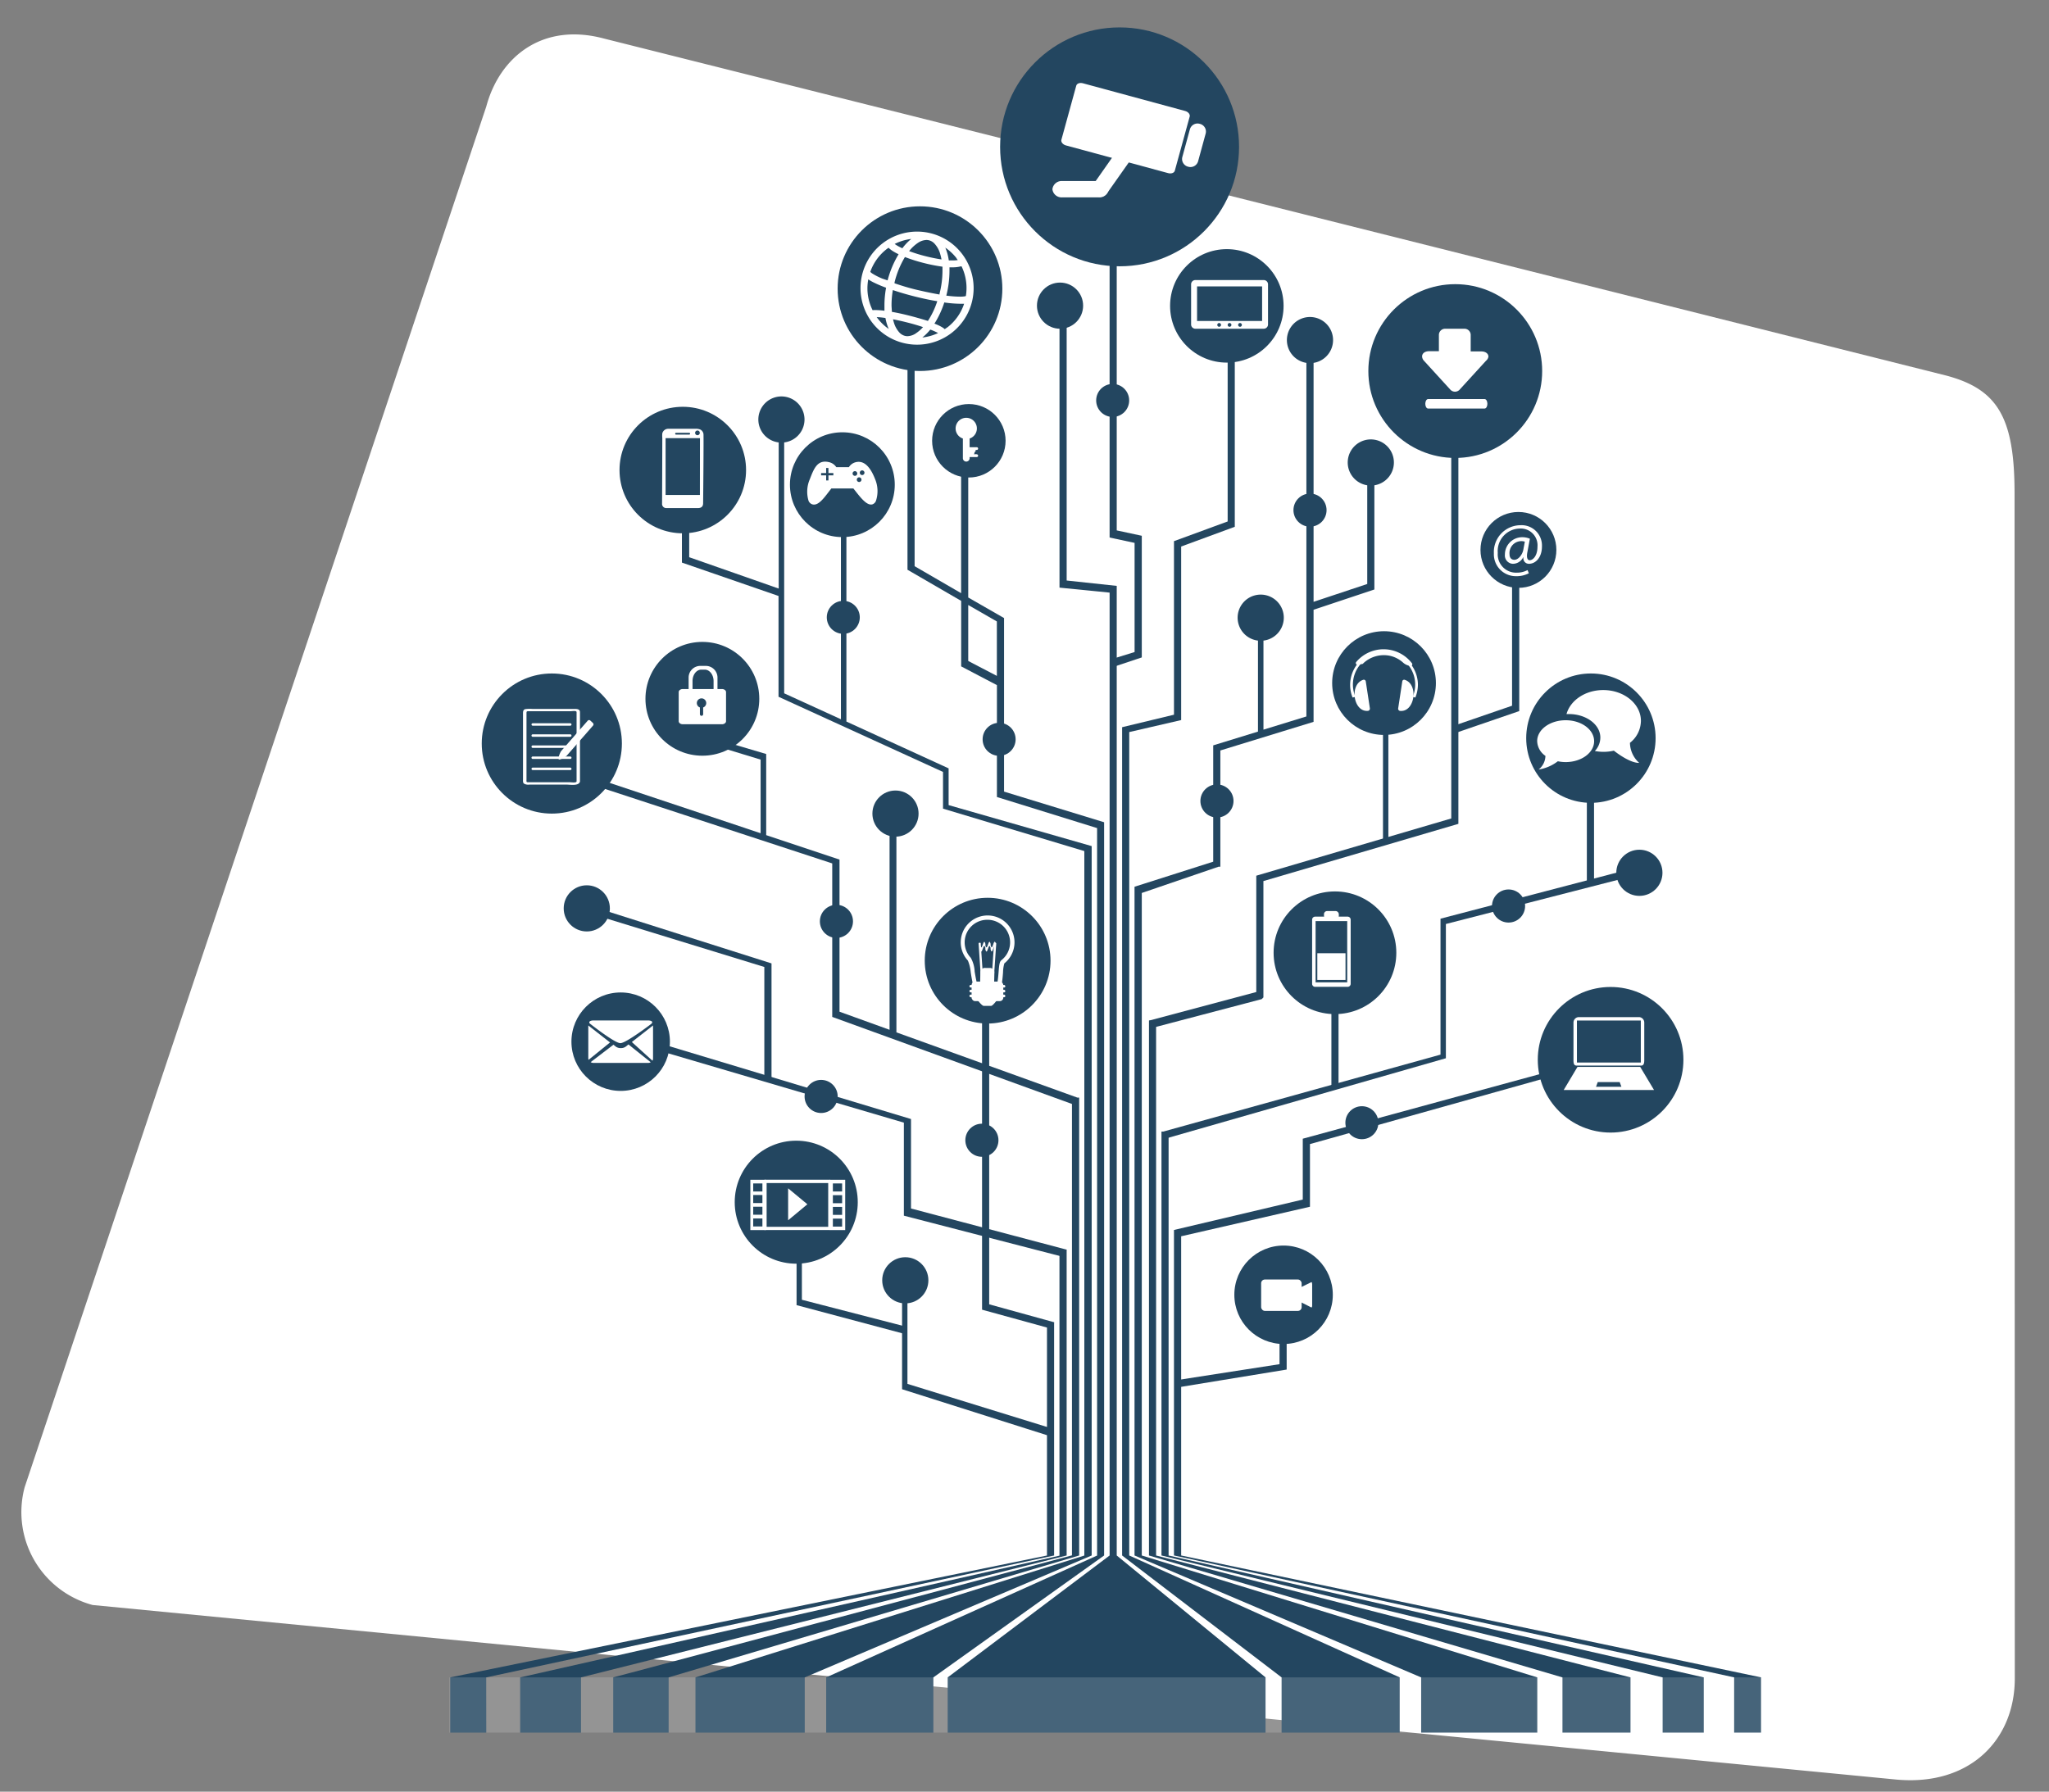 <svg xmlns="http://www.w3.org/2000/svg" xmlns:xlink="http://www.w3.org/1999/xlink" width="471.5" height="412.387" viewBox="0 0 471.5 412.387">
  <rect x="0" y="0" width="471.5" height="412.387" fill="#808080" stroke="none"/>
  <defs>
    <clipPath id="clip-path">
      <rect id="Rectangle_3536" data-name="Rectangle 3536" width="471.5" height="412.387" transform="translate(0 7)" fill="none"/>
    </clipPath>
  </defs>
  <g id="Group_11162" data-name="Group 11162" transform="translate(-970.896 -1352.898)">
    <g id="Scroll_Group_2" data-name="Scroll Group 2" transform="translate(970.896 1345.898)" clip-path="url(#clip-path)" style="isolation: isolate">
      <path id="Path_27796" data-name="Path 27796" d="M42.429,5.063,360.912,0c12.221,0,17.625,5.322,22.128,22.128l70.694,263.453c3.627,13.537-3.461,26.6-20.25,29.518L22.128,383.789A22.128,22.128,0,0,1,0,361.661L20.3,27.191C20.3,15.431,27.682,5.063,42.429,5.063Z" transform="translate(99.332) rotate(15.009)" fill="#fff"/>
    </g>
    <circle id="Ellipse_128" data-name="Ellipse 128" cx="16.125" cy="16.125" r="16.125" transform="translate(1081.751 1507.915)" fill="#234660"/>
    <path id="Path_27848" data-name="Path 27848" d="M140.067,237.207V289.9L2.74,317.958v12.7h8.3l-.013-12.7L141.708,289.9V236.21Z" transform="translate(1071.753 1421.031)" fill="#234660"/>
    <path id="Path_27849" data-name="Path 27849" d="M139.6,223v70.392L15.5,321.415v12.7h14v-12.7l111.752-28.061V223Z" transform="translate(1075.092 1417.573)" fill="#234660"/>
    <path id="Path_27850" data-name="Path 27850" d="M118.914,263.754,85.15,253.042V230.81h1.236v21l33.348,10.3Z" transform="translate(1093.323 1419.617)" fill="#234660"/>
    <path id="Path_27851" data-name="Path 27851" d="M141.121,212.827,99.484,197.812V147.759H97.907v49.46l-11.52-4.164V158.042l-16.869-5.627V133.741L50.125,128l-.82,1.262,18.926,5.766v16.945l-42.4-14.144-.416,1.653,59.3,19.443v35.329l55.163,20.036v103.9L34.315,346.28v12.7H47.071v-12.7l94.466-28.061V212.827Z" transform="translate(1077.689 1392.708)" fill="#234660"/>
    <path id="Path_27852" data-name="Path 27852" d="M106.371,161.383v-8.454L82.852,142.154v-51H81.59v50.469l-13.059-5.968V77.906a5.312,5.312,0,1,0-1.262,0v33.638l-20.592-7.217V87.861L45,87.445v18.119l22.232,7.684v23.2l37.852,17.3V162.2l32.515,9.766V334.114L48.116,362.163v12.7H73.263v-12.7L139.29,334.1V170.821Z" transform="translate(1082.813 1376.826)" fill="#234660"/>
    <path id="Path_27853" data-name="Path 27853" d="M112.241,161.024V121.078L104,116.346V81.131h-1.64v34.218l-10.7-6.208v-51.9l-1.64-.416v53.132l12.352,7.167V132.2l8.227,4.315v25.752l23.052,7.154V336.86L71.31,364.908v12.7H95.977v-12.7l39.29-28.061V168.077ZM104,130.957V118.075l6.586,3.785v12.529Z" transform="translate(1089.7 1374.08)" fill="#234660"/>
    <path id="Path_27854" data-name="Path 27854" d="M132.369,338.384V115.208l-11.52-1.236V50.96H119.2v64.651l11.532,1.148V338.384L93.47,366.444v12.7h73.143v-12.7Z" transform="translate(1095.5 1372.544)" fill="#234660"/>
    <path id="Path_27855" data-name="Path 27855" d="M126.92,337.787V148.261l11.949-2.763V105.552l12.34-4.542V53.24h-1.64V99.785l-12.352,4.53v39.947l-11.936,2.877V337.787l36.7,28.061v12.7h27.178v-12.7Z" transform="translate(1103.826 1373.14)" fill="#234660"/>
    <path id="Path_27856" data-name="Path 27856" d="M129.215,337.894V185.4l17.664-6.044h.416V152.6l21.449-6.586v-25.8l13.993-4.668V91.565a5.312,5.312,0,1,0-1.64,0v22.711l-12.352,4.113v-55a5.312,5.312,0,1,0-1.653,0v81.382l-9.879,3.041v-20.5a5.312,5.312,0,1,0-1.262,0v20.945l-10.3,3.167V178.2l-18.106,5.766V337.894L193.5,365.955v12.7h26.724v-12.7Z" transform="translate(1104.42 1373.034)" fill="#234660"/>
    <path id="Path_27857" data-name="Path 27857" d="M131.82,304.3V181.19h-1.64V304.3l95.148,28.061v12.7h15.658v-12.7Z" transform="translate(1105.109 1406.63)" fill="#234660"/>
    <path id="Path_27858" data-name="Path 27858" d="M134.1,299V201.43h-1.64V299l115.323,28.061v12.7h9.463v-12.7Z" transform="translate(1105.705 1411.927)" fill="#234660"/>
    <path id="Path_27859" data-name="Path 27859" d="M136.393,302.246V228.775l29.638-6.8V207.552l61.737-17.3V189.03l-63.39,17.286v14.005l-29.638,7v74.922L263.64,330.3V343h6.183V330.3Z" transform="translate(1106.302 1408.681)" fill="#234660"/>
    <circle id="Ellipse_72" data-name="Ellipse 72" cx="5.312" cy="5.312" r="5.312" transform="translate(1342.826 1548.479)" fill="#234660"/>
    <path id="Path_27860" data-name="Path 27860" d="M123.4,135.678l5.35-1.653V108.9L123,107.667V37.25h1.64v68.777l5.766,1.236v28l-6.17,2.057Z" transform="translate(1103.229 1368.955)" fill="#234660"/>
    <path id="Path_27861" data-name="Path 27861" d="M130.18,209.468l24.692-6.586V176.108l44.867-13.173V73.15h1.64v91.022l-44.867,13.173v26.774l-.4.4L131,211.121Z" transform="translate(1105.109 1378.352)" fill="#234660"/>
    <rect id="Rectangle_3193" data-name="Rectangle 3193" width="1.237" height="28.831" transform="translate(1289.139 1518.033)" fill="#234660"/>
    <path id="Path_27862" data-name="Path 27862" d="M185.96,135.274l13.173-4.53V96.98h1.653v35l-14.409,4.946Z" transform="translate(1119.708 1384.589)" fill="#234660"/>
    <path id="Path_27863" data-name="Path 27863" d="M132.78,214.074l63.806-17.715v-31.29l45.687-11.949.416,1.653-44.867,11.52v30.9L133.2,215.715Z" transform="translate(1105.789 1399.283)" fill="#234660"/>
    <rect id="Rectangle_3194" data-name="Rectangle 3194" width="1.653" height="32.124" transform="translate(1336.05 1524.266)" fill="#234660"/>
    <rect id="Rectangle_3195" data-name="Rectangle 3195" width="1.64" height="26.774" transform="translate(1277.267 1576.704)" fill="#234660"/>
    <path id="Path_27864" data-name="Path 27864" d="M160.582,233.09h-1.64v13.589l-23.872,3.71.416,1.64,25.1-4.113Z" transform="translate(1106.388 1420.214)" fill="#234660"/>
    <path id="Path_27865" data-name="Path 27865" d="M135.187,234.875,98.546,225.4V203.988L35.56,185.453l.416-1.653,64.21,19.355v20.592l35.821,9.476Z" transform="translate(1080.343 1407.313)" fill="#234660"/>
    <path id="Path_27866" data-name="Path 27866" d="M116.206,254.083l-16.466-4.53V174.19h1.64v74.127l14.939,4.126Z" transform="translate(1097.141 1404.798)" fill="#234660"/>
    <path id="Path_27867" data-name="Path 27867" d="M68.654,199.927V174.389L27.08,161.62l.416-1.64,42.811,13.589v26.358Z" transform="translate(1078.124 1401.078)" fill="#234660"/>
    <path id="Path_27868" data-name="Path 27868" d="M90.6,243.178l-24.69-6.586V219.71h1.224v15.646l23.885,6.17Z" transform="translate(1088.286 1416.712)" fill="#234660"/>
    <circle id="Ellipse_73" data-name="Ellipse 73" cx="5.312" cy="5.312" r="5.312" transform="translate(1173.905 1642.276)" fill="#234660"/>
    <circle id="Ellipse_74" data-name="Ellipse 74" cx="14.119" cy="14.119" r="14.119" transform="translate(1263.968 1558.08)" fill="#234660"/>
    <g id="Group_11156" data-name="Group 11156" transform="translate(1272.83 1562.599)">
      <path id="Subtraction_4" data-name="Subtraction 4" d="M8.173,16.157H.7a.7.7,0,0,1-.7-.7V.7A.7.7,0,0,1,.7,0H8.173a.7.7,0,0,1,.7.7V15.457a.7.7,0,0,1-.7.7ZM.8,1.021V15.126H8.078V1.021Z" transform="translate(0 1.285)" fill="#fff"/>
      <rect id="Rectangle_3198" data-name="Rectangle 3198" width="3.416" height="1.816" rx="0.7" transform="translate(2.729)" fill="#fff"/>
      <rect id="Rectangle_3199" data-name="Rectangle 3199" width="6.488" height="6.145" transform="translate(1.197 9.708)" fill="#fff"/>
    </g>
    <circle id="Ellipse_75" data-name="Ellipse 75" cx="11.936" cy="11.936" r="11.936" transform="translate(1277.443 1498.186)" fill="#234660"/>
    <circle id="Ellipse_76" data-name="Ellipse 76" cx="12.062" cy="12.062" r="12.062" transform="translate(1152.67 1452.398)" fill="#234660"/>
    <path id="Subtraction_1" data-name="Subtraction 1" d="M1.572,9.884a1.361,1.361,0,0,1-.391-.058,1.4,1.4,0,0,1-.856-.8A7.224,7.224,0,0,1,.631,4L.7,3.813C1.467,1.851,2.187,0,4.117,0a3.869,3.869,0,0,1,.857.105A2.743,2.743,0,0,1,6.707,1.272H9.6A2.613,2.613,0,0,1,11.279.105a2.706,2.706,0,0,1,.562-.062C13.33.044,14.6,1.375,15.624,4a7.133,7.133,0,0,1,.2,5.042,1.354,1.354,0,0,1-.8.784,1.159,1.159,0,0,1-.333.048c-1.142,0-2.411-1.613-3.638-3.174l-.124-.158q-.148-.189-.3-.374H5.57c-.193.245-.388.5-.577.747l-.021.027C3.815,8.455,2.722,9.884,1.572,9.884Zm10.4-6.27a.536.536,0,1,0,.526.535.536.536,0,0,0-.526-.535Zm-7.6-.453V4.324h.526V3.161H6.03V2.624H4.894V1.457H4.367V2.624H3.21v.537ZM11,2.192a.537.537,0,1,0,.528.535A.537.537,0,0,0,11,2.192Zm1.662-.177a.537.537,0,1,0,.527.539.537.537,0,0,0-.527-.539Z" transform="translate(1156.633 1459.155)" fill="#fff"/>
    <circle id="Ellipse_80" data-name="Ellipse 80" cx="14.888" cy="14.888" r="14.888" transform="translate(1322.095 1507.914)" fill="#234660"/>
    <path id="Path_27870" data-name="Path 27870" d="M220.928,133.031a6.511,6.511,0,0,0,2.523-5.047c0-3.924-3.886-7.1-8.668-7.1-4.126,0-7.57,2.359-8.454,5.526h.555c3.987,0,7.23,2.423,7.23,5.4a4.517,4.517,0,0,1-1.262,3.1,10.4,10.4,0,0,0,4.366-.076c1.186.921,3.937,2.864,5.842,2.814a6.309,6.309,0,0,1-2.132-4.618Z" transform="translate(1125.04 1390.844)" fill="#fff"/>
    <path id="Path_27871" data-name="Path 27871" d="M207.541,126.39c-3.621,0-6.561,2.145-6.561,4.807a4.252,4.252,0,0,0,1.9,3.394,4.1,4.1,0,0,1-1.565,3.142,9.69,9.69,0,0,0,4.416-1.9,8.834,8.834,0,0,0,1.792.189c3.621,0,6.561-2.145,6.561-4.807S211.175,126.39,207.541,126.39Z" transform="translate(1123.639 1392.287)" fill="#fff"/>
    <circle id="Ellipse_81" data-name="Ellipse 81" cx="27.493" cy="27.493" r="27.493" transform="translate(1201.033 1359.206)" fill="#234660"/>
    <circle id="Ellipse_82" data-name="Ellipse 82" cx="13.059" cy="13.059" r="13.059" transform="translate(1240.146 1410.243)" fill="#234660"/>
    <circle id="Ellipse_83" data-name="Ellipse 83" cx="13.097" cy="13.097" r="13.097" transform="translate(1119.423 1500.646)" fill="#234660"/>
    <path id="Path_27872" data-name="Path 27872" d="M53.283,121.1H44.29c-.525,0-.95.313-.95.707V128.5c0,.394.424.707.95.707h8.993c.525,0,.95-.313.95-.707v-6.689C54.233,121.413,53.808,121.1,53.283,121.1Zm-4.315,4.244v1.546a.374.374,0,0,1-.748,0v-1.546a1.081,1.081,0,1,1,.748,0Z" transform="translate(1083.734 1390.394)" fill="#fff"/>
    <path id="Path_27873" data-name="Path 27873" d="M46.5,122.418v-3.1c0-1.455.9-2.627,2.021-2.627h.8c1.111,0,2.021,1.182,2.021,2.627v3.1h.9v-3.961a2.688,2.688,0,0,0-2.748-2.627H48.348a2.688,2.688,0,0,0-2.748,2.627v3.961Z" transform="translate(1083.757 1390.339)" fill="#fff"/>
    <circle id="Ellipse_84" data-name="Ellipse 84" cx="8.454" cy="8.454" r="8.454" transform="translate(1185.387 1445.9)" fill="#234660"/>
    <circle id="Ellipse_85" data-name="Ellipse 85" cx="11.33" cy="11.33" r="11.33" transform="translate(1102.39 1581.334)" fill="#234660"/>
    <g id="Group_11151" data-name="Group 11151" transform="translate(1106.271 1587.775)">
      <path id="Path_27875" data-name="Path 27875" d="M41.692,180.946c0-.252-.427-.416-1.028-.416H28.238c-.6,0-1.028.175-1.028.416s.109.284.306.438c0,0,5.546,4.375,6.847,4.375s7.022-4.375,7.022-4.375A.677.677,0,0,0,41.692,180.946Z" transform="translate(-26.981 -180.53)" fill="#fff"/>
      <path id="Path_27876" data-name="Path 27876" d="M27,181.59h0v7.569a1.093,1.093,0,0,0,.066.339l4.933-4Z" transform="translate(-27 -180.431)" fill="#fff"/>
      <path id="Path_27877" data-name="Path 27877" d="M41.027,181.59,36.16,185.4l4.747,4.3a1.094,1.094,0,0,0,.131-.514V181.6Z" transform="translate(-26.141 -180.431)" fill="#fff"/>
      <path id="Path_27878" data-name="Path 27878" d="M35.627,186.039a1.838,1.838,0,0,1-1.17.383H34.38a1.838,1.838,0,0,1-1.148-.383l-.492-.394-5.239,4a1.094,1.094,0,0,0,.613.186H40.768a1.094,1.094,0,0,0,.547-.153l-5.119-4.1Z" transform="translate(-26.953 -180.056)" fill="#fff"/>
    </g>
    <circle id="Ellipse_86" data-name="Ellipse 86" cx="11.33" cy="11.33" r="11.33" transform="translate(1254.933 1639.589)" fill="#234660"/>
    <circle id="Ellipse_87" data-name="Ellipse 87" cx="8.731" cy="8.731" r="8.731" transform="translate(1311.573 1470.743)" fill="#234660"/>
    <circle id="Ellipse_88" data-name="Ellipse 88" cx="18.951" cy="18.951" r="18.951" transform="translate(1163.647 1400.389)" fill="#234660"/>
    <path id="Path_27882" data-name="Path 27882" d="M99.655,40.629a13.014,13.014,0,1,0,2.713,7.944,13.014,13.014,0,0,0-2.713-7.944Zm-6.964,17.6a13,13,0,0,1,1.5.689,11.356,11.356,0,0,1-3.627,1.023,11.227,11.227,0,0,0,1.83-1.819Zm-3.6.753a3.649,3.649,0,0,1-1.948.657,2.357,2.357,0,0,1-.592-.075,2.648,2.648,0,0,1-1.2-.7,5.823,5.823,0,0,1-1.367-2.486c-.065-.194-.108-.409-.161-.624,1,.194,2.1.431,3.229.721,1.335.334,2.583.7,3.671,1.076a7.976,7.976,0,0,1-1.628,1.42Zm-9.967-5.317a11.356,11.356,0,0,1-1.195-5.059,11.487,11.487,0,0,1,.194-2.045,10.96,10.96,0,0,0,1.259.721,28.976,28.976,0,0,0,2.842,1.206,22.378,22.378,0,0,0-.377,3.961v1.335a17.332,17.332,0,0,0-2.153-.161,5.085,5.085,0,0,0-.57.032ZM94.682,40.748a10.644,10.644,0,0,1,.291,1.227,37.369,37.369,0,0,1-3.692-.753,35.456,35.456,0,0,1-3.757-1.163,8.826,8.826,0,0,1,2.056-1.916,3.681,3.681,0,0,1,1.938-.646,2.508,2.508,0,0,1,.592.075,2.616,2.616,0,0,1,1.195.7,5.791,5.791,0,0,1,1.378,2.465Zm-8.708-1.335-.312-.151a8.988,8.988,0,0,1-1.464-.85,11.367,11.367,0,0,1,3.821-1.152,11.474,11.474,0,0,0-2.045,2.14Zm.969,2.153a37.5,37.5,0,0,0,3.95,1.227,38.612,38.612,0,0,0,4.306.85v1.023a21.409,21.409,0,0,1-.678,5.2v.183c-1.582-.269-3.358-.646-5.21-1.076s-3.617-.99-5.145-1.507v-.183a20.677,20.677,0,0,1,2.4-5.866Zm.538,13.326c-1.4-.355-2.734-.646-3.929-.85,0-.506-.075-1.076-.075-1.593a20.73,20.73,0,0,1,.3-3.423c1.528.517,3.229,1.023,5.081,1.485s3.563.829,5.145,1.076a19.1,19.1,0,0,1-2.153,4.542c-1.3-.4-2.776-.839-4.369-1.238Zm8.611-4.639a23.046,23.046,0,0,0,.721-5.6v-.861h.743a7.417,7.417,0,0,0,1.873-.226h.161a11.4,11.4,0,0,1,1.141,5.005,11.28,11.28,0,0,1-.151,1.83,1.786,1.786,0,0,1-.377.086,7.254,7.254,0,0,1-.99.054A24.457,24.457,0,0,1,96.07,50.3Zm2.282-8.611.344.474h0a6.932,6.932,0,0,1-1.173.086h-.893a11.68,11.68,0,0,0-.8-2.939,11.388,11.388,0,0,1,2.53,2.357Zm-15.941-2.1.355-.258a6.178,6.178,0,0,0,1.238.926c.323.194.678.377,1.076.57a22.475,22.475,0,0,0-2.53,6.017h0l-1.216-.409a14.79,14.79,0,0,1-2.271-1.152,2.756,2.756,0,0,1-.5-.4h0a11.345,11.345,0,0,1,3.847-5.294ZM80.28,55.548l-.215-.291a14.918,14.918,0,0,1,2.013.2,11.152,11.152,0,0,0,.753,2.519,11.356,11.356,0,0,1-2.551-2.433Zm16.006,2.077-.57.4a3.1,3.1,0,0,0-.506-.388,10.267,10.267,0,0,0-1.281-.657l-.581-.237.215-.334a21.526,21.526,0,0,0,2.056-4.532,27.3,27.3,0,0,0,3.6.3h.958a11.356,11.356,0,0,1-3.864,5.447Z" transform="translate(1092.572 1370.638)" fill="#fff"/>
    <g id="Group_11153" data-name="Group 11153" transform="translate(1091.235 1516.048)">
      <path id="Path_27883" data-name="Path 27883" d="M26.553,138.216c-.07.4-1.2.2-1.548.2H15.328c-.4,0-.3-.3-.3-.633v-15.19c0-.413,0-.528.422-.528h9.774c.3,0,1.328-.194,1.328.211v15.94c0,.361.783.352.783,0V122.285c0-.695-.686-.748-1.2-.748h-9.8a7.522,7.522,0,0,0-1.566.044c-.607.132-.545.774-.545,1.24v14.911c0,.334-.062.783.246,1.012a1.953,1.953,0,0,0,1.24.211h8.463c.88,0,2.956.4,3.167-.739C27.4,137.873,26.623,137.856,26.553,138.216Z" transform="translate(-14.214 -121.515)" fill="#fff"/>
      <path id="Path_27884" data-name="Path 27884" d="M25.652,125.572a.29.29,0,0,1-.29.282h-8.63a.282.282,0,0,1-.282-.282h0a.281.281,0,0,1,.282-.281h8.63a.29.29,0,0,1,.29.282Z" transform="translate(-14.483 -121.969)" fill="#fff"/>
      <path id="Path_27885" data-name="Path 27885" d="M25.652,128.471a.29.29,0,0,1-.29.29h-8.63a.282.282,0,0,1-.282-.29h0a.282.282,0,0,1,.282-.282h8.63a.282.282,0,0,1,.29.282Z" transform="translate(-14.483 -122.318)" fill="#fff"/>
      <path id="Path_27886" data-name="Path 27886" d="M25.652,131.38a.282.282,0,0,1-.29.282h-8.63a.282.282,0,0,1-.282-.282h0a.282.282,0,0,1,.282-.29h8.63a.29.29,0,0,1,.29.29Z" transform="translate(-14.483 -122.667)" fill="#fff"/>
      <path id="Path_27887" data-name="Path 27887" d="M25.652,134.271a.282.282,0,0,1-.29.282h-8.63a.282.282,0,0,1-.282-.282h0a.282.282,0,0,1,.282-.282h8.63a.29.29,0,0,1,.29.282Z" transform="translate(-14.483 -123.016)" fill="#fff"/>
      <path id="Path_27888" data-name="Path 27888" d="M25.652,137.181a.282.282,0,0,1-.29.282h-8.63a.282.282,0,0,1-.282-.282h0a.282.282,0,0,1,.282-.282h8.63a.282.282,0,0,1,.29.282Z" transform="translate(-14.483 -123.366)" fill="#fff"/>
      <path id="Path_27889" data-name="Path 27889" d="M31.445,125.146a.431.431,0,0,1,0,.6l-6.061,6.932c-.176.194-1.548,1.047-1.812.809s.387-1.715.563-1.909l6.061-6.932a.431.431,0,0,1,.6-.106Z" transform="translate(-15.332 -121.869)" fill="#fff"/>
    </g>
    <circle id="Ellipse_90" data-name="Ellipse 90" cx="16.756" cy="16.756" r="16.756" transform="translate(1324.758 1580.072)" fill="#234660"/>
    <path id="Subtraction_3" data-name="Subtraction 3" d="M16.718,11.2H.981A.981.981,0,0,1,0,10.22V.979A.981.981,0,0,1,.981,0H16.718A.981.981,0,0,1,17.7.98v9.245a.981.981,0,0,1-.979.975ZM11.251,9.89a.431.431,0,1,0,.431.431A.431.431,0,0,0,11.251,9.89Zm-2.4,0a.431.431,0,1,0,.3.126.431.431,0,0,0-.3-.126Zm-2.39,0a.431.431,0,1,0,.3.125.431.431,0,0,0-.3-.125ZM1.372,1.461V9.414H16.339V1.461Z" transform="translate(1244.983 1417.36)" fill="#fff"/>
    <circle id="Ellipse_94" data-name="Ellipse 94" cx="5.312" cy="5.312" r="5.312" transform="translate(1209.511 1417.94)" fill="#234660"/>
    <circle id="Ellipse_95" data-name="Ellipse 95" cx="5.312" cy="5.312" r="5.312" transform="translate(1171.647 1534.852)" fill="#234660"/>
    <circle id="Ellipse_96" data-name="Ellipse 96" cx="5.312" cy="5.312" r="5.312" transform="translate(1100.61 1556.668)" fill="#234660"/>
    <circle id="Ellipse_97" data-name="Ellipse 97" cx="3.798" cy="3.798" r="3.798" transform="translate(1223.138 1441.269)" fill="#234660"/>
    <circle id="Ellipse_98" data-name="Ellipse 98" cx="19.999" cy="19.999" r="19.999" transform="translate(1285.77 1418.305)" fill="#234660"/>
    <g id="Group_11155" data-name="Group 11155" transform="translate(1281.579 1502.34)">
      <path id="Path_27890" data-name="Path 27890" d="M170.623,125.841l-.935-6.135a.457.457,0,0,0-.548-.376c-3.288,1-2.342,7.52,1.074,7.155a.516.516,0,0,0,.408-.645Z" transform="translate(-166.09 -112.311)" fill="#fff"/>
      <path id="Path_27891" data-name="Path 27891" d="M176.461,125.841l.935-6.135a.43.43,0,0,1,.548-.365c3.288,1,2.342,7.52-1.074,7.155a.516.516,0,0,1-.408-.655Z" transform="translate(-165.396 -112.31)" fill="#fff"/>
      <path id="Path_27892" data-name="Path 27892" d="M167.385,123.731a7.166,7.166,0,1,1,13.161,0l.623.14a7.95,7.95,0,0,0,.591-3.019,7.8,7.8,0,1,0-15.041,3.019Z" transform="translate(-166.161 -112.767)" fill="#fff"/>
      <path id="Path_27893" data-name="Path 27893" d="M180.272,115.991a8.23,8.23,0,0,0-12.785-.29.387.387,0,0,0,.376.645l1-.161a.312.312,0,0,0,.247-.172,6.9,6.9,0,0,1,6.145-1.708,6.7,6.7,0,0,1,2.9,1.472,3.094,3.094,0,0,0,1.73.849.387.387,0,0,0,.387-.634Z" transform="translate(-166.07 -112.796)" fill="#fff"/>
    </g>
    <circle id="Ellipse_99" data-name="Ellipse 99" cx="3.798" cy="3.798" r="3.798" transform="translate(1161.149 1491.196)" fill="#234660"/>
    <circle id="Ellipse_100" data-name="Ellipse 100" cx="3.81" cy="3.81" r="3.81" transform="translate(1314.223 1557.626)" fill="#234660"/>
    <circle id="Ellipse_101" data-name="Ellipse 101" cx="3.81" cy="3.81" r="3.81" transform="translate(1268.535 1466.504)" fill="#234660"/>
    <circle id="Ellipse_102" data-name="Ellipse 102" cx="3.798" cy="3.798" r="3.798" transform="translate(1280.484 1607.516)" fill="#234660"/>
    <circle id="Ellipse_103" data-name="Ellipse 103" cx="3.81" cy="3.81" r="3.81" transform="translate(1156.039 1601.459)" fill="#234660"/>
    <circle id="Ellipse_104" data-name="Ellipse 104" cx="3.81" cy="3.81" r="3.81" transform="translate(1193.033 1611.54)" fill="#234660"/>
    <circle id="Ellipse_105" data-name="Ellipse 105" cx="3.798" cy="3.798" r="3.798" transform="translate(1197.008 1519.269)" fill="#234660"/>
    <circle id="Ellipse_106" data-name="Ellipse 106" cx="3.81" cy="3.81" r="3.81" transform="translate(1159.559 1561.159)" fill="#234660"/>
    <circle id="Ellipse_107" data-name="Ellipse 107" cx="3.81" cy="3.81" r="3.81" transform="translate(1247.123 1533.451)" fill="#234660"/>
    <circle id="Ellipse_108" data-name="Ellipse 108" cx="14.157" cy="14.157" r="14.157" transform="translate(1139.964 1615.451)" fill="#234660"/>
    <rect id="Rectangle_3204" data-name="Rectangle 3204" width="15.141" height="11.583" transform="translate(1146.815 1624.435)" fill="#fff"/>
    <rect id="Rectangle_3205" data-name="Rectangle 3205" width="14.169" height="10.069" transform="translate(1147.307 1625.205)" fill="#234660"/>
    <path id="Path_27894" data-name="Path 27894" d="M64.37,211.78l4.429,3.672-4.429,3.684Z" transform="translate(1087.884 1414.636)" fill="#fff"/>
    <path id="Path_27895" data-name="Path 27895" d="M75.508,221.8V210.22H72V221.8Zm-2.839-10.737H74.8v1.855H72.669Zm0,2.7H74.8v1.855H72.669Zm0,2.7H74.8V218.3H72.669Zm0,2.7H74.8V221H72.669Z" transform="translate(1089.88 1414.228)" fill="#fff"/>
    <path id="Path_27896" data-name="Path 27896" d="M61.025,221.8V210.22H57.48V221.8Zm-2.889-10.737h2.12v1.855h-2.12Zm0,2.662h2.12v1.855h-2.12Zm0,2.7h2.12v1.842h-2.12Zm0,2.7h2.12v1.842h-2.12Z" transform="translate(1086.08 1414.228)" fill="#fff"/>
    <circle id="Ellipse_109" data-name="Ellipse 109" cx="14.472" cy="14.472" r="14.472" transform="translate(1183.692 1559.544)" fill="#234660"/>
    <g id="Group_11152" data-name="Group 11152" transform="translate(1191.98 1563.611)">
      <path id="Path_27897" data-name="Path 27897" d="M100.587,180.8c-2.517,0-3.14-3.68-3.6-6.641a9.253,9.253,0,0,0-.659-2.709,6.185,6.185,0,1,1,8.391.647,8.032,8.032,0,0,0-.3,2.074c-.2,2.589-.5,6.485-3.656,6.617Zm.24-18.735a5.19,5.19,0,0,0-3.836,8.738,7.192,7.192,0,0,1,.9,3.2c.42,2.469.983,5.837,2.7,5.837h.06c2.134-.1,2.517-2.769,2.745-5.742.12-1.558.2-2.4.659-2.745a5.2,5.2,0,0,0-3.236-9.29Z" transform="translate(-94.691 -161.069)" fill="#fff"/>
      <path id="Path_27898" data-name="Path 27898" d="M101.083,175.3c0,.084-.12.144-.264.132h0c-.132,0-.24-.084-.24-.168l.6-8.834c0-.084.12-.144.264-.132h0c.132,0,.24.084.24.168Z" transform="translate(-93.521 -160.031)" fill="#fff"/>
      <path id="Path_27899" data-name="Path 27899" d="M98.7,175.3c0,.084.12.144.264.132h0c.132,0,.24-.084.24-.168l-.6-8.834c0-.084-.12-.144-.252-.132h0c-.144,0-.24.084-.24.168Z" transform="translate(-94.011 -160.031)" fill="#fff"/>
      <path id="Path_27900" data-name="Path 27900" d="M101.021,178.738H99.307c-.372,0-1.307-1.2-1.307-1.2a.659.659,0,0,1,.671-.659H101.6a.671.671,0,0,1,.671.659S101.38,178.738,101.021,178.738Z" transform="translate(-94.033 -157.928)" fill="#fff"/>
      <rect id="Rectangle_3206" data-name="Rectangle 3206" width="7.288" height="4.507" rx="0.8" transform="translate(2.493 15.212)" fill="#fff"/>
      <path id="Path_27901" data-name="Path 27901" d="M100.6,171.152a1.043,1.043,0,0,1,1.091.983l-.06,2.4a1.043,1.043,0,0,1-1.2.923h-.923a1.043,1.043,0,0,1-1.1-.983l.06-2.4a1.043,1.043,0,0,1,1.2-.923Z" transform="translate(-93.951 -159.069)" fill="#fff"/>
      <path id="Path_27902" data-name="Path 27902" d="M104.619,174.71a.288.288,0,0,1-.276.3H96.636a.288.288,0,0,1-.276-.3h0a.288.288,0,0,1,.276-.3h7.683a.288.288,0,0,1,.276.3Z" transform="translate(-94.359 -158.419)" fill="#fff"/>
      <path id="Path_27903" data-name="Path 27903" d="M104.619,175.64a.288.288,0,0,1-.276.3H96.636a.288.288,0,0,1-.276-.3h0a.288.288,0,0,1,.276-.3h7.683a.288.288,0,0,1,.276.3Z" transform="translate(-94.359 -158.235)" fill="#fff"/>
      <path id="Path_27904" data-name="Path 27904" d="M104.619,176.57a.288.288,0,0,1-.276.3H96.636a.288.288,0,0,1-.276-.3h0a.288.288,0,0,1,.276-.3h7.683a.288.288,0,0,1,.276.3Z" transform="translate(-94.359 -158.05)" fill="#fff"/>
      <path id="Path_27905" data-name="Path 27905" d="M102.018,166.576c-.479-1.726-.719,2.074-1.2.348h0a1.966,1.966,0,0,0,0-.324c-.479-1.714-.707,1.99-1.2.4a2.252,2.252,0,0,0,0-.4c-.479-1.726-.719,2.074-1.2.348v.3a4.064,4.064,0,0,0,0,.659c.467,1.7.707-1.99,1.2-.4a2.647,2.647,0,0,0,0,.4c.479,1.726.719-2.074,1.2-.348h0a2.4,2.4,0,0,0,0,.324c.479,1.726.719-2.074,1.2-.348v-.3a3.724,3.724,0,0,0,0-.659Z" transform="translate(-93.952 -160.067)" fill="#fff"/>
    </g>
    <circle id="Ellipse_110" data-name="Ellipse 110" cx="14.56" cy="14.56" r="14.56" transform="translate(1113.455 1446.53)" fill="#234660"/>
    <rect id="Rectangle_3207" data-name="Rectangle 3207" width="301.822" height="12.703" transform="translate(1074.301 1738.988)" fill="#fff" opacity="0.161" style="mix-blend-mode: screen;isolation: isolate"/>
    <path id="Path_27906" data-name="Path 27906" d="M222.779,180.55H208.71a1.262,1.262,0,0,0-1.11,1.262v8.63c0,.719.088,1.262.707,1.262h14.876c.606,0,.707-.58.707-1.262v-8.63a1.262,1.262,0,0,0-1.111-1.262Zm.315,10.45h-14.7v-9.665h14.7Z" transform="translate(1125.372 1406.462)" fill="#fff"/>
    <path id="Path_27907" data-name="Path 27907" d="M223.421,189.63H208.987l-3.167,5.312H226.6Zm-10.17,4.58.4-1.085H218.7l.4,1.085Z" transform="translate(1124.906 1408.839)" fill="#fff"/>
    <path id="Path_27908" data-name="Path 27908" d="M201.131,101.877a6.157,6.157,0,0,1-3,.669,5.047,5.047,0,0,1-5.047-5.261,6.17,6.17,0,0,1,6.157-6.473,4.681,4.681,0,0,1,4.908,4.87c0,2.523-1.413,4.012-3,4.012a1.262,1.262,0,0,1-1.262-1.489h-.063a2.65,2.65,0,0,1-2.385,1.489,1.918,1.918,0,0,1-1.817-2.12,3.987,3.987,0,0,1,3.949-4,4.441,4.441,0,0,1,1.8.353L200.8,96.98c-.252,1.262,0,1.867.5,1.893.858,0,1.817-1.123,1.817-3.091a3.861,3.861,0,0,0-4.088-4.2,5.173,5.173,0,0,0-5.047,5.6,4.214,4.214,0,0,0,4.328,4.555,5.261,5.261,0,0,0,2.523-.593Zm-.921-7.28a2.738,2.738,0,0,0-3.52,2.915c0,.744.366,1.262,1.11,1.262.972,0,1.867-1.262,2.057-2.3Z" transform="translate(1121.57 1382.973)" fill="#fff"/>
    <path id="Path_27909" data-name="Path 27909" d="M50.818,73.447a1.353,1.353,0,0,0-.74-1.057,2.813,2.813,0,0,0-1.237-.169H42.76a1.406,1.406,0,0,0-1.417,1.057,5.775,5.775,0,0,0,0,1.057c0,2-.053,15.079-.053,15.079a.952.952,0,0,0,.962,1.057h7.286c.455,0,1.174-.116,1.195-1.057S50.881,74.24,50.818,73.447Zm-1.375-.825a.539.539,0,1,1-.388.154.539.539,0,0,1,.388-.154Zm-4.949.518H47.54a.212.212,0,0,1,0,.423H44.515a.211.211,0,1,1,0-.423Zm5.5,14.317H42.1V74.378h7.91Z" transform="translate(1081.957 1379.371)" fill="#fff" fill-rule="evenodd"/>
    <g id="Group_11157" data-name="Group 11157" transform="translate(1213.07 1371.995)">
      <path id="Path_27911" data-name="Path 27911" d="M136.772,28.62c-.138.5-.819.744-1.52.553l-23.527-6.379c-.7-.191-1.169-.755-1.063-1.255l3.434-12.5c.138-.5.819-.744,1.52-.553l23.527,6.379c.712.191,1.169.755,1.063,1.255Z" transform="translate(-108.609 -8.419)" fill="#fff"/>
      <path id="Path_27912" data-name="Path 27912" d="M136.843,24.94a1.829,1.829,0,0,0,1.35,2.2h0a1.829,1.829,0,0,0,2.275-1.2l1.765-6.464a1.818,1.818,0,0,0-1.35-2.2h0a1.829,1.829,0,0,0-2.275,1.2Z" transform="translate(-106.958 -7.865)" fill="#fff"/>
      <path id="Path_27913" data-name="Path 27913" d="M117.807,30.57a2.126,2.126,0,0,0,.255,2.9h0a2.126,2.126,0,0,0,2.817-.734l4.869-6.91a2.126,2.126,0,0,0-.266-2.913h0a2.126,2.126,0,0,0-2.817.734Z" transform="translate(-108.186 -7.52)" fill="#fff"/>
      <path id="Path_27914" data-name="Path 27914" d="M110.941,29.65a2.126,2.126,0,0,0-2.211,1.892h0a2.126,2.126,0,0,0,2.233,1.871h8.5a2.126,2.126,0,0,0,2.211-1.892h0a2.126,2.126,0,0,0-2.233-1.871Z" transform="translate(-108.73 -7.078)" fill="#fff"/>
    </g>
    <path id="Path_27915" data-name="Path 27915" d="M99.741,79.6H99.06a.3.3,0,0,0,.189-.3.341.341,0,0,0,0-.189h0a.29.29,0,0,0,.265-.315.353.353,0,0,0,0-.177h.265a.315.315,0,0,0,0-.631h-1.64v-2a2.448,2.448,0,1,0-1.552,0v4.53a.776.776,0,0,0,1.552,0v-.265h1.64a.315.315,0,0,0,0-.631Zm-3.659-5.97a1.276,1.276,0,1,0,0-.013Z" transform="translate(1095.879 1377.846)" fill="#fff"/>
    <g id="Group_11160" data-name="Group 11160" transform="translate(1261.1 1647.407)">
      <rect id="Rectangle_3208" data-name="Rectangle 3208" width="9.318" height="7.221" rx="0.85" fill="#fff"/>
      <path id="Path_27910" data-name="Path 27910" d="M193.553,61.586c0,.251-.08.455-.171.455l-2.621-1.327c-.1,0-.171-.2-.171-.455V57.933c0-.251.08-.455.171-.455l2.621-1.278c.1,0,.171.2.171.455Z" transform="translate(-181.812 -55.601)" fill="#fff"/>
    </g>
    <g id="Group_11161" data-name="Group 11161" transform="translate(1298.139 1428.564)">
      <path id="Path_27879" data-name="Path 27879" d="M165.561,232.533c0-.7-.662-1.2-1.628-1.2h-2.451v-3.846a1.431,1.431,0,0,0-1.467-1.378h-4.383a1.431,1.431,0,0,0-1.467,1.378v3.793H151.91c-.948,0-1.61.483-1.61,1.2a1.539,1.539,0,0,0,.447,1.02l6.011,6.584a1.485,1.485,0,0,0,1.109.519h0a1.485,1.485,0,0,0,1.127-.537l6.011-6.584A1.539,1.539,0,0,0,165.561,232.533Z" transform="translate(-150.3 -226.11)" fill="#fff"/>
      <g id="Group_11158" data-name="Group 11158" transform="translate(0.734 16.187)">
        <path id="Path_27881" data-name="Path 27881" d="M165,235.6c0,.608-.286,1.091-.644,1.091h-13c-.358,0-.644-.483-.644-1.091h0c0-.59.286-1.091.644-1.091h13.007C164.718,234.51,165,234.993,165,235.6Z" transform="translate(-150.71 -234.51)" fill="#fff"/>
      </g>
    </g>
  </g>
</svg>
